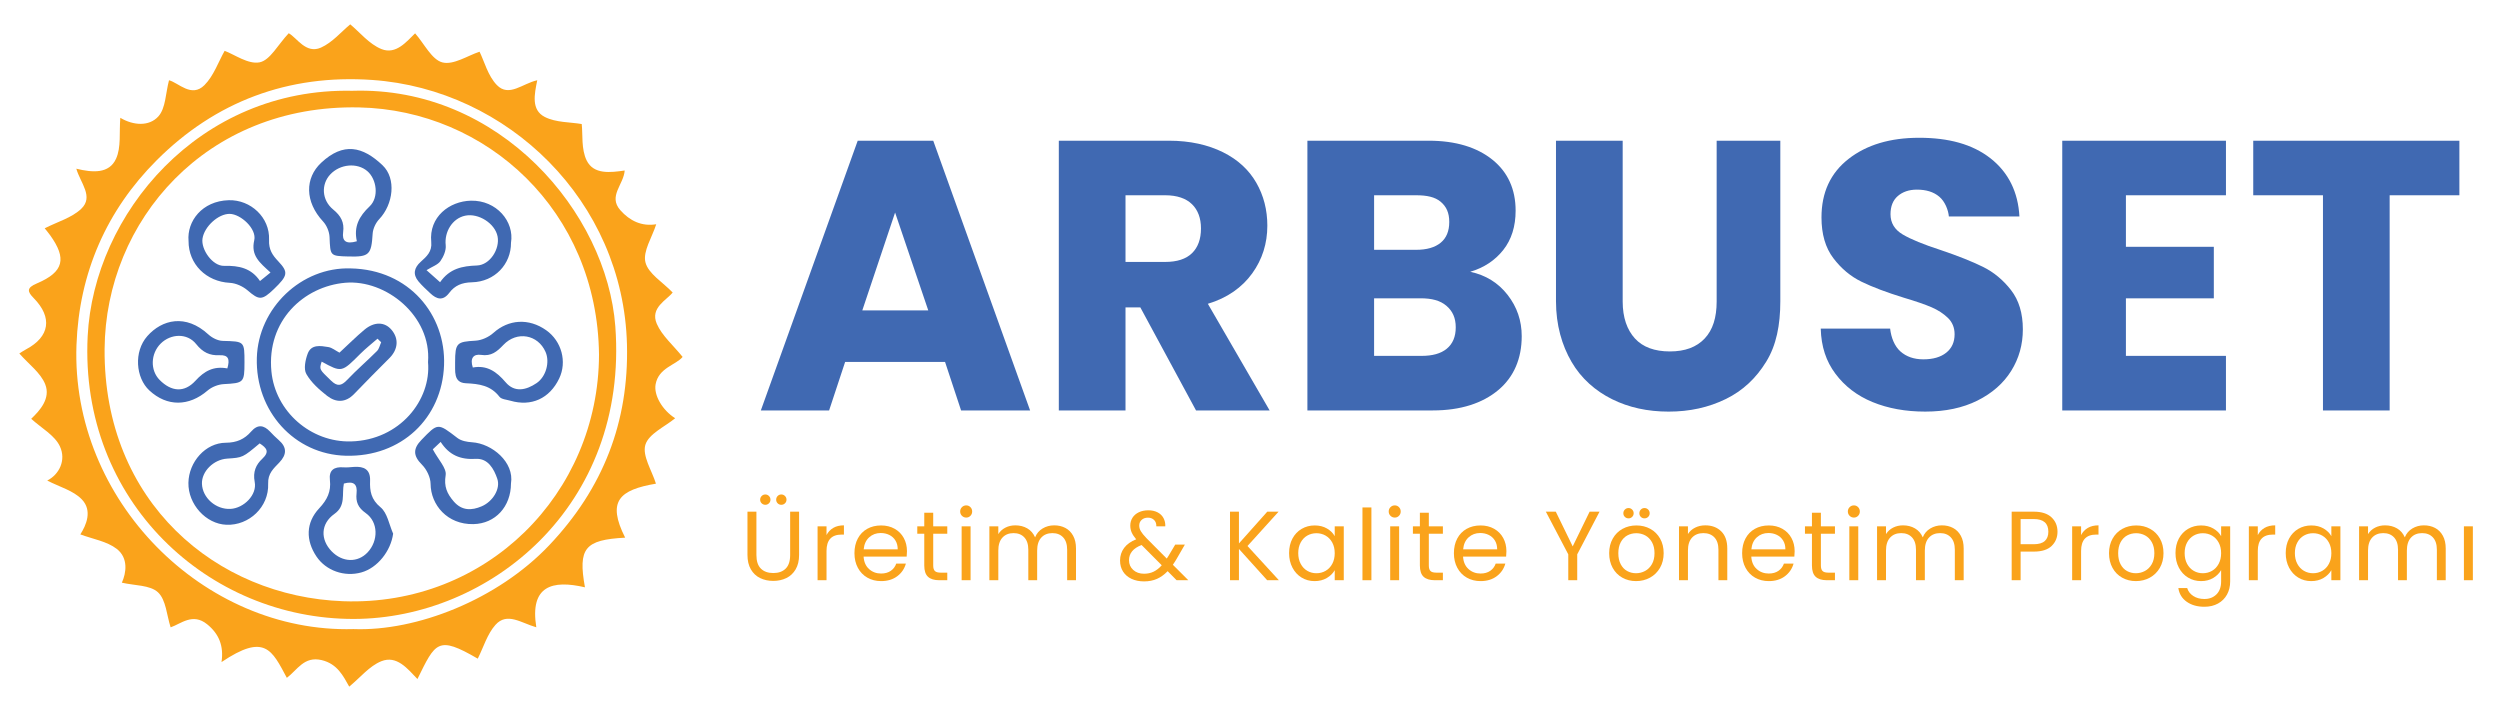 <?xml version="1.0" encoding="utf-8"?>
<!-- Generator: Adobe Illustrator 16.0.0, SVG Export Plug-In . SVG Version: 6.00 Build 0)  -->
<!DOCTYPE svg PUBLIC "-//W3C//DTD SVG 1.1//EN" "http://www.w3.org/Graphics/SVG/1.1/DTD/svg11.dtd">
<svg version="1.1" id="logo" xmlns="http://www.w3.org/2000/svg" xmlns:xlink="http://www.w3.org/1999/xlink" x="0px" y="0px"
	 width="938px" height="266px" viewBox="0 0 938 266" enable-background="new 0 0 938 266" xml:space="preserve">
<g>
	<path id="discember" fill-rule="evenodd" clip-rule="evenodd" fill="#FAA31B" d="M234.558,201.729
		c-15.16,0.816-17.732,3.933-15.085,18.63c-12.187-2.835-20.777-0.651-18.248,15.003c-5.621-1.58-10.95-5.81-15.321-0.922
		c-3.096,3.462-4.505,8.432-6.648,12.691c-15.063-8.768-15.823-6.173-22.631,7.637c-3.774-3.935-7.764-9.001-13.574-6.665
		c-4.438,1.785-7.86,6.099-12.021,9.524c-2.196-3.893-4.4-8.537-10.323-9.952c-6.62-1.58-9.126,3.683-13.083,6.649
		c-5.612-10.47-8.228-16.86-24.509-5.911c0.903-6.065-0.959-10.614-5.419-14.207c-5.4-4.349-9.72-0.192-13.673,1.171
		c-1.469-4.511-1.718-10.314-4.746-13.142c-2.962-2.765-8.757-2.495-13.557-3.615c1.651-3.62,2.517-9.248-1.919-12.679
		c-3.695-2.858-8.971-3.673-13.66-5.436c2.235-3.476,4.571-8.917,0.593-13.099c-3.195-3.359-8.47-4.74-13.013-7.1
		c4.486-2.271,7.189-7.644,4.741-12.862c-1.943-4.142-6.958-6.842-10.752-10.313c3.259-3.11,7.361-7.635,5.257-12.941
		c-1.714-4.323-6.198-7.548-9.714-11.557c0.436-0.272,1.437-0.986,2.515-1.557c8.911-4.709,10.009-11.957,2.889-19.213
		c-2.405-2.451-2.796-3.847,1.187-5.532c10.253-4.342,11.142-9.421,5.038-17.98c-0.829-1.162-1.764-2.249-2.114-2.692
		c4.791-2.449,10.159-3.934,13.712-7.32c4.767-4.544-0.328-9.694-1.846-15.045c6.09,1.49,12.313,1.974,14.916-3.756
		c1.957-4.309,1.138-9.879,1.592-15.338c4.963,2.962,10.85,3.255,14.262-0.511c2.787-3.076,2.723-8.735,4.012-13.581
		c3.589,0.942,8.442,6.69,13.298,1.825c3.462-3.47,5.197-8.665,7.573-12.862c3.688,1.367,8.871,5.164,13.123,4.313
		c3.918-0.785,6.836-6.563,10.918-10.914c3.025,1.604,6.433,7.913,12.09,5.394c4.295-1.912,7.638-5.963,11-8.729
		c3.515,2.905,7.083,7.415,11.715,9.279c5.488,2.208,9.464-2.887,12.62-5.907c3.501,3.99,6.245,9.875,10.243,10.909
		c4.14,1.071,9.497-2.563,13.936-4.015c1.785,3.617,3.134,9.05,6.503,12.518c4.536,4.668,9.64-0.629,15.146-1.808
		c-1.072,5.257-2.353,11.142,2.847,13.782c4.155,2.109,9.486,1.903,13.838,2.646c0.433,3.875-0.229,9.448,1.851,13.669
		c2.639,5.354,8.924,4.539,14.271,3.763c-0.38,5.302-6.282,9.615-1.646,14.885c3.563,4.049,8.106,6.176,13.48,5.283
		c-1.582,4.956-5.071,10.175-4.053,14.273c1.059,4.262,6.475,7.44,10.219,11.334c-2.16,2.819-8.58,5.694-5.958,11.744
		c1.938,4.471,6.103,7.976,9.687,12.422c-2.448,3.034-9.023,4.025-10.139,10.322c-0.709,4.004,2.484,9.61,7.343,12.688
		c-3.814,3.17-9.933,5.838-11.175,9.971c-1.231,4.101,2.45,9.676,3.967,14.575C232.472,183.813,227.6,187.937,234.558,201.729z
		 M132.639,236.035c23.643,0.892,54.028-11.021,73.397-31.429c20.288-21.378,29.938-46.342,29.202-75.341
		C233.872,75.425,190.463,33.531,139.662,30c-31.567-2.194-58.89,8.15-80.868,30.127C40.028,78.892,29.67,102.33,28.693,129.464
		C26.601,187.547,76.258,237.582,132.639,236.035z"/>
	<path id="iccember" fill-rule="evenodd" clip-rule="evenodd" fill="#FAA31B" d="M132.173,34.062
		c55.411-1.78,95.539,45.87,98.695,88.396c5.018,67.612-47.367,109.673-98.103,109.77C78.27,232.333,29.81,188.13,32.891,126.174
		C35.168,80.368,74.683,32.845,132.173,34.062z M224.749,133.045c-0.591-53.985-42.226-91.726-89.961-92.742
		c-57.565-1.227-95.195,42.611-95.542,90.642c-0.416,57.437,41.971,92.9,89.476,94.633
		C182.553,227.539,224.611,185.192,224.749,133.045z"/>
	<path id="bulbs" fill-rule="evenodd" clip-rule="evenodd" fill="#4069B2" d="M131.563,100.708
		c22.062,0.419,35.726,17.519,35.047,36.261c-0.723,19.975-16.044,34.536-36.82,34.026c-19.318-0.474-34.018-16.703-33.427-36.748
		C96.915,115.529,113.108,100.1,131.563,100.708z M160.6,135.877c1.338-17.344-15.827-31.099-31.049-29.784
		c-15.553,1.344-29.569,14.235-27.717,33.288c1.459,15.003,14.771,26.659,29.908,26.242
		C150.085,165.119,161.837,150.022,160.6,135.877z M170.754,135.952c0.011-7.333,0.663-7.733,7.669-8.131
		c2.3-0.13,4.95-1.343,6.683-2.902c5.658-5.088,13.261-5.664,19.841-1.002c5.787,4.101,7.862,11.838,4.854,18.101
		c-3.611,7.521-10.439,10.631-18.337,8.325c-1.402-0.408-3.317-0.506-4.063-1.469c-3.3-4.258-7.574-4.844-12.622-5.077
		C169.937,143.572,170.877,138.983,170.754,135.952z M177.398,137.894c5.299-0.993,8.926,1.549,12.319,5.536
		c3.368,3.959,7.712,2.954,11.615,0.311c3.543-2.399,5.031-7.874,3.36-11.696c-2.848-6.517-10.734-7.987-15.832-2.622
		c-2.413,2.54-4.529,4.306-8.333,3.736C177.638,132.726,176.254,134.405,177.398,137.894z M70.741,90.396
		c-0.635-7.354,5.049-14.995,15.083-15.279c8.222-0.232,15.473,6.48,15.127,14.852c-0.154,3.724,1.278,5.753,3.44,8.051
		c3.882,4.125,3.643,5.375-1.616,10.44c-4.49,4.323-5.585,4.183-9.841,0.519c-1.774-1.527-4.4-2.741-6.701-2.858
		C77.397,105.673,70.704,99.135,70.741,90.396z M101.498,102.248c-4.103-3.743-7.441-6.354-6.103-12.117
		c0.992-4.269-5.052-9.812-9.19-9.884c-4.252-0.073-9.546,4.73-10.229,9.279c-0.604,4.025,3.727,10.341,8.128,10.224
		c5.609-0.15,10.224,0.889,13.444,5.694C99.049,104.23,100.047,103.423,101.498,102.248z M130.774,96.233
		c-7.003-0.187-6.829-0.193-7.128-7.315c-0.083-1.992-1.068-4.354-2.425-5.816c-6.917-7.449-6.815-16.3-0.743-22.006
		c8.346-7.842,15.595-6.185,23.058,0.917c5.247,4.994,4.014,14.665-1.253,20.217c-1.316,1.387-2.352,3.583-2.467,5.471
		C139.337,95.542,138.553,96.441,130.774,96.233z M133.894,90.524c-1.224-5.49,0.842-9.367,4.779-13.086
		c3.605-3.405,2.67-10.212-0.858-13.235c-3.815-3.27-10.244-2.685-13.922,1.267c-3.446,3.701-3.21,9.602,1.126,13.146
		c2.885,2.358,4.229,4.819,3.73,8.46C128.288,90.442,129.786,91.73,133.894,90.524z M191.718,181.414
		c-0.028,8.671-5.844,15.062-14.107,15.235c-9.777,0.206-15.984-7.216-16.056-15.101c-0.022-2.448-1.468-5.436-3.237-7.197
		c-3.359-3.347-3.381-5.997-0.196-9.295c6.226-6.444,6.095-6.412,13.514-0.716c1.412,1.085,3.598,1.483,5.463,1.599
		C184.619,166.405,193.036,173.442,191.718,181.414z M162.385,168.587c2.067,3.889,5.251,7.093,4.824,9.707
		c-0.696,4.263,0.53,6.921,2.992,9.797c3.063,3.579,6.721,3.517,10.556,1.866c4.131-1.778,7.098-6.552,5.84-10.284
		c-1.258-3.734-3.509-7.782-8.089-7.504c-5.711,0.346-9.951-1.369-13.171-6.362C163.995,167.07,162.917,168.086,162.385,168.587z
		 M70.693,181.155c0.137-7.851,6.401-15,14.032-15.04c4.073-0.021,7.006-1.337,9.484-4.18c2.46-2.822,4.745-2.493,7.131,0.021
		c1.031,1.087,2.087,2.159,3.219,3.137c3.187,2.752,3.053,5.495,0.239,8.447c-2.117,2.221-4.34,4.083-4.188,7.938
		c0.346,8.725-7.151,15.759-15.67,15.416C77.247,196.584,70.553,189.189,70.693,181.155z M97.427,166.36
		c-6.353,5.33-6.353,5.33-12.207,5.713c-5.106,0.334-9.604,4.828-9.45,9.439c0.177,5.277,5.254,9.732,10.739,9.425
		c4.975-0.28,10.006-5.257,9.057-10.097c-0.753-3.839,0.499-6.515,2.821-8.686C101.234,169.491,100.099,168.095,97.427,166.36z
		 M147.508,200.232c-0.885,6.499-5.841,12.835-11.919,14.539c-6.394,1.793-13.307-0.683-16.85-5.972
		c-4.035-6.021-4.061-12.662,1.037-18.098c2.998-3.198,4.5-6.296,4.005-10.559c-0.438-3.764,1.564-5.082,5.099-4.797
		c1.304,0.105,2.634-0.075,3.949-0.163c3.72-0.249,6.179,0.925,6.024,5.188c-0.141,3.873,0.358,7.018,3.927,9.96
		C145.338,192.441,146,196.85,147.508,200.232z M129.021,181.43c-0.822,4.021,0.805,8.316-3.544,11.387
		c-5.218,3.685-5.314,9.638-1.044,14.038c4.061,4.183,9.767,4.352,13.493,0.399c4.084-4.333,4.079-11.374-0.701-14.741
		c-2.932-2.065-3.78-4.25-3.444-7.413C134.131,181.802,132.841,180.358,129.021,181.43z M91.729,136.008
		c-0.006,7.59-0.295,7.711-7.78,8.112c-2.087,0.111-4.499,1.069-6.084,2.429c-6.987,5.992-15.203,6.104-21.833-0.059
		c-5.102-4.742-5.919-14.528-0.77-20.368c5.504-6.242,14.421-8.448,22.891-0.661c1.396,1.284,3.551,2.389,5.386,2.438
		C91.732,128.123,91.736,127.975,91.729,136.008z M85.299,138.228c1.006-3.42,0.454-5.112-2.938-4.95
		c-3.628,0.174-6.261-1.035-8.754-4.172c-3.379-4.252-9.562-3.916-13.29-0.22c-3.837,3.804-4.02,10.048-0.401,13.687
		c4.396,4.42,9.255,4.848,13.431,0.271C76.665,139.205,80.159,137.271,85.299,138.228z M191.726,91.086
		c0.048,8.024-6.087,14.632-14.67,14.831c-3.758,0.088-6.395,1.175-8.511,3.979c-2.345,3.107-4.705,2.403-7.093,0.152
		c-1.527-1.438-3.102-2.854-4.438-4.462c-2.214-2.662-1.643-5.126,0.846-7.364c2.196-1.976,4.308-3.77,3.944-7.428
		c-0.938-9.415,6.83-15.323,14.894-15.499C186.3,75.086,193.035,83.129,191.726,91.086z M165.119,105.887
		c3.583-5.151,8.331-6.079,13.821-6.273c4.918-0.174,8.666-6.215,7.75-10.904c-0.952-4.878-7.16-8.848-12.168-7.781
		c-4.833,1.03-7.843,6.091-7.295,11.062c0.212,1.929-0.813,4.308-1.988,5.979c-0.97,1.38-2.993,2.02-5.207,3.396
		C162.418,103.486,163.378,104.34,165.119,105.887z"/>
	<path id="tick" fill-rule="evenodd" clip-rule="evenodd" fill="#4069B2" d="M127.369,132.316c3.283-3.037,6.202-5.959,9.356-8.599
		c3.725-3.115,7.607-2.994,10.163,0.01c2.818,3.312,2.496,7.356-0.753,10.611c-4.452,4.459-8.895,8.93-13.262,13.473
		c-3.219,3.348-6.833,3.284-10.137,0.706c-2.969-2.317-5.987-5.008-7.802-8.204c-1.065-1.876-0.364-5.261,0.505-7.611
		c1.332-3.604,4.834-2.963,7.763-2.485C124.585,130.443,125.832,131.511,127.369,132.316z M143.017,128.422
		c-0.46-0.449-0.919-0.897-1.379-1.347c-2.172,1.9-4.459,3.686-6.494,5.723c-6.954,6.961-6.92,6.994-14.454,2.886
		c-0.967,3.005-0.854,2.888,3.495,7.107c2.332,2.264,3.855,2.069,6.025-0.218c3.586-3.781,7.564-7.188,11.246-10.884
		C142.259,130.883,142.51,129.525,143.017,128.422z"/>
</g>
<g id="arbuset">
	<path fill="#4069B2" d="M354.585,135.802h-37.492l-6.01,18.193h-25.614l36.347-101.202h28.335l36.345,101.202h-25.896
		L354.585,135.802z M348.287,116.471l-12.448-36.723l-12.305,36.723H348.287z"/>
	<path fill="#4069B2" d="M448.748,153.995l-20.896-38.662h-5.56v38.662h-25.024V52.793h41.317c7.917,0,14.669,1.548,20.247,4.309
		c5.584,2.765,9.755,6.634,12.52,11.444c2.768,4.811,4.154,10.212,4.154,16.117c0,6.669-1.887,12.644-5.655,17.881
		c-3.769,5.24-9.323,9.246-16.667,11.438l23.181,40.014H448.748z M422.292,98.277h14.863c4.483,0,7.846-1.093,10.086-3.285
		c2.242-2.189,3.363-5.288,3.363-9.289c0-3.809-1.121-6.887-3.363-9.079c-2.24-2.189-5.603-3.363-10.086-3.363h-14.863V98.277z"/>
	<path fill="#4069B2" d="M565.656,110.639c3.527,4.526,5.292,9.694,5.292,15.504c0,8.383-2.929,15.309-8.798,20.215
		c-5.865,4.905-14.051,7.638-24.54,7.638h-47.074V52.793h45.496c10.21,0,18.198,2.501,23.972,7.167
		c5.771,4.668,8.658,11.086,8.658,19.087c0,5.908-1.556,10.856-4.649,14.761c-3.103,3.906-7.227,6.643-12.382,8.165
		C557.451,103.212,562.125,106.115,565.656,110.639z M515.561,93.729h15.752c4.005,0,7.084-0.891,9.227-2.655
		c2.148-1.761,3.221-4.364,3.221-7.793s-1.072-5.77-3.221-7.581c-2.143-1.809-5.222-2.438-9.227-2.438h-15.752V93.729z
		 M542.832,130.834c2.243-1.856,3.362-4.501,3.362-8.025c0-3.522-1.167-6.086-3.507-8.086c-2.34-2.001-5.555-2.801-9.661-2.801
		h-17.466v21.605h17.757C537.419,133.527,540.587,132.692,542.832,130.834z"/>
	<path fill="#4069B2" d="M608.829,52.793v60.347c0,6,1.645,10.623,4.599,13.86c2.957,3.24,7.38,4.858,13.105,4.858
		c5.722,0,10.017-1.618,13.071-4.858c3.053-3.237,4.485-7.86,4.485-13.86V52.793h23.887v60.203c0,8.956-1.485,16.529-5.3,22.72
		c-3.816,6.193-8.728,10.86-15.17,14.004c-6.436,3.144-13.512,4.715-21.427,4.715c-7.92,0-14.949-1.547-21.197-4.644
		c-6.246-3.094-11.601-7.763-15.227-14.003c-3.627-6.238-5.85-13.836-5.85-22.792V52.793H608.829z"/>
	<path fill="#4069B2" d="M702.602,150.863c-5.823-2.381-10.473-5.972-13.954-10.643c-3.485-4.666-5.318-10.104-5.508-16.928h26.039
		c0.381,3.411,1.672,6.618,3.864,8.568c2.196,1.954,5.06,2.964,8.589,2.964c3.622,0,6.483-0.815,8.586-2.484
		c2.095-1.665,3.148-3.968,3.148-6.921c0-2.477-0.839-4.52-2.505-6.142c-1.67-1.618-3.722-2.949-6.155-3.998
		c-2.43-1.047-5.889-2.236-10.372-3.571c-6.489-2-11.783-4-15.884-6.001c-4.105-2.001-7.633-4.95-10.589-8.859
		c-2.96-3.904-4.436-9.001-4.436-15.289c0-9.334,3.383-16.646,10.155-21.933c6.773-5.288,15.598-7.931,26.474-7.931
		c11.067,0,19.984,2.4,26.761,7.688c6.774,5.288,10.398,12.739,10.876,21.836h-26.474c-0.192-2.274-1.383-5.546-3.577-7.405
		c-2.193-1.856-5.007-2.664-8.442-2.664c-2.96,0-5.342,0.846-7.156,2.419c-1.81,1.571-2.72,3.866-2.72,6.817
		c0,3.239,1.528,5.778,4.583,7.587c3.049,1.811,7.821,3.771,14.306,5.866c6.488,2.193,11.757,4.292,15.813,6.293
		c4.053,1.999,7.56,4.907,10.519,8.716c2.957,3.813,4.436,8.718,4.436,14.719c0,5.717-1.454,10.91-4.364,15.577
		c-2.91,4.669-7.134,8.383-12.662,11.146c-5.537,2.764-12.068,4.143-19.604,4.143C714.999,154.435,708.415,153.245,702.602,150.863z
		"/>
	<path fill="#4069B2" d="M797.643,73.261v19.331h32.985v19.33h-32.985v21.605h37.535v20.468h-61.421V52.793h61.421v20.468H797.643z"
		/>
	<path fill="#4069B2" d="M922.76,52.793v20.468h-26.161v80.734h-25.022V73.261h-26.161V52.793H922.76z"/>
</g>
<g id="uretim">
	<path fill="#FAA31B" d="M283.806,191.981v16.271c0,2.287,0.559,3.985,1.678,5.092c1.12,1.107,2.675,1.661,4.668,1.661
		c1.967,0,3.51-0.554,4.63-1.661c1.119-1.106,1.679-2.805,1.679-5.092v-16.271h3.357v16.234c0,2.14-0.431,3.942-1.291,5.405
		c-0.861,1.464-2.023,2.552-3.487,3.265c-1.464,0.714-3.105,1.07-4.925,1.07c-1.821,0-3.463-0.356-4.926-1.07
		c-1.463-0.713-2.62-1.801-3.468-3.265c-0.849-1.463-1.272-3.266-1.272-5.405v-16.234H283.806z M285.78,188.845
		c-0.382-0.369-0.572-0.824-0.572-1.365c0-0.54,0.19-1.002,0.572-1.383c0.381-0.382,0.842-0.572,1.384-0.572
		c0.516,0,0.965,0.19,1.346,0.572c0.382,0.381,0.572,0.843,0.572,1.383c0,0.541-0.19,0.996-0.572,1.365
		c-0.381,0.37-0.83,0.554-1.346,0.554C286.622,189.398,286.161,189.215,285.78,188.845z M291.775,188.845
		c-0.369-0.369-0.553-0.824-0.553-1.365c0-0.54,0.184-1.002,0.553-1.383c0.369-0.382,0.824-0.572,1.365-0.572
		c0.541,0,1.002,0.19,1.383,0.572c0.381,0.381,0.572,0.843,0.572,1.383c0,0.541-0.191,0.996-0.572,1.365
		c-0.381,0.37-0.842,0.554-1.383,0.554C292.599,189.398,292.144,189.215,291.775,188.845z"/>
	<path fill="#FAA31B" d="M312.639,198.069c1.095-0.64,2.429-0.96,4.003-0.96v3.468h-0.885c-3.764,0-5.645,2.042-5.645,6.126v10.994
		h-3.357v-20.218h3.357v3.283C310.703,199.606,311.546,198.71,312.639,198.069z"/>
	<path fill="#FAA31B" d="M340.183,208.843h-16.161c0.123,1.992,0.806,3.549,2.047,4.667c1.242,1.12,2.75,1.679,4.52,1.679
		c1.452,0,2.663-0.337,3.635-1.016c0.973-0.675,1.654-1.579,2.048-2.711h3.616c-0.542,1.944-1.623,3.523-3.247,4.741
		c-1.622,1.219-3.64,1.826-6.052,1.826c-1.918,0-3.634-0.43-5.146-1.29c-1.514-0.861-2.7-2.085-3.562-3.672
		c-0.86-1.588-1.291-3.425-1.291-5.516s0.419-3.923,1.256-5.498c0.835-1.574,2.01-2.786,3.522-3.634
		c1.513-0.849,3.253-1.273,5.22-1.273c1.92,0,3.617,0.419,5.094,1.255c1.476,0.836,2.613,1.986,3.411,3.45
		c0.8,1.463,1.2,3.117,1.2,4.962C340.293,207.452,340.257,208.13,340.183,208.843z M335.976,202.811
		c-0.565-0.923-1.334-1.624-2.307-2.104c-0.972-0.479-2.047-0.72-3.227-0.72c-1.698,0-3.144,0.542-4.336,1.623
		c-1.193,1.083-1.876,2.584-2.048,4.502h12.766C336.824,204.833,336.541,203.732,335.976,202.811z"/>
	<path fill="#FAA31B" d="M350.143,200.245v11.918c0,0.984,0.21,1.679,0.628,2.084c0.418,0.407,1.144,0.609,2.177,0.609h2.473v2.841
		h-3.026c-1.869,0-3.271-0.43-4.206-1.29c-0.936-0.861-1.402-2.275-1.402-4.244v-11.918h-2.62v-2.766h2.62v-5.093h3.357v5.093h5.277
		v2.766H350.143z"/>
	<path fill="#FAA31B" d="M360.917,193.53c-0.442-0.441-0.663-0.983-0.663-1.623c0-0.639,0.221-1.181,0.663-1.623
		c0.442-0.443,0.984-0.664,1.624-0.664c0.614,0,1.138,0.221,1.568,0.664c0.43,0.442,0.646,0.984,0.646,1.623
		c0,0.64-0.216,1.182-0.646,1.623c-0.431,0.443-0.954,0.665-1.568,0.665C361.901,194.195,361.359,193.974,360.917,193.53z
		 M364.163,197.479v20.218h-3.356v-20.218H364.163z"/>
	<path fill="#FAA31B" d="M399.73,198.088c1.23,0.651,2.202,1.629,2.915,2.933s1.07,2.891,1.07,4.76v11.917h-3.32V206.26
		c0-2.017-0.498-3.561-1.494-4.63c-0.997-1.07-2.344-1.605-4.041-1.605c-1.746,0-3.136,0.559-4.169,1.679
		c-1.032,1.12-1.551,2.737-1.551,4.852v11.143h-3.319V206.26c0-2.017-0.498-3.561-1.493-4.63c-0.997-1.07-2.344-1.605-4.042-1.605
		c-1.746,0-3.135,0.559-4.169,1.679c-1.032,1.12-1.549,2.737-1.549,4.852v11.143h-3.356v-20.218h3.356v2.914
		c0.664-1.058,1.556-1.87,2.675-2.436s2.355-0.849,3.708-0.849c1.696,0,3.197,0.382,4.501,1.145
		c1.303,0.763,2.275,1.882,2.915,3.356c0.565-1.426,1.5-2.533,2.804-3.32s2.755-1.181,4.354-1.181
		C397.099,197.109,398.501,197.437,399.73,198.088z"/>
	<path fill="#FAA31B" d="M441.46,217.697l-3.357-3.394c-1.254,1.304-2.595,2.27-4.021,2.896c-1.427,0.628-3.038,0.941-4.833,0.941
		c-1.771,0-3.339-0.319-4.704-0.96c-1.365-0.64-2.423-1.549-3.174-2.729c-0.75-1.182-1.125-2.558-1.125-4.133
		c0-1.795,0.511-3.376,1.531-4.741c1.02-1.365,2.527-2.44,4.521-3.228c-0.787-0.935-1.354-1.796-1.698-2.584
		c-0.345-0.786-0.516-1.647-0.516-2.582c0-1.082,0.276-2.06,0.829-2.934c0.554-0.873,1.348-1.555,2.38-2.048
		c1.033-0.491,2.226-0.737,3.579-0.737c1.328,0,2.484,0.258,3.468,0.774c0.984,0.517,1.722,1.237,2.214,2.158
		c0.492,0.923,0.713,1.95,0.664,3.082h-3.357c0.025-1.01-0.258-1.803-0.848-2.381c-0.591-0.577-1.354-0.867-2.288-0.867
		c-0.984,0-1.776,0.276-2.379,0.83c-0.604,0.555-0.905,1.261-0.905,2.122c0,0.738,0.204,1.452,0.61,2.14
		c0.405,0.688,1.088,1.538,2.048,2.546l7.673,7.711l0.664-1.032l2.51-4.207h3.615l-3.026,5.239
		c-0.418,0.738-0.909,1.513-1.475,2.325l5.793,5.792H441.46z M432.845,214.487c1.07-0.516,2.086-1.315,3.044-2.397l-7.563-7.601
		c-3.149,1.205-4.723,3.111-4.723,5.719c0,1.452,0.522,2.656,1.567,3.615c1.047,0.96,2.405,1.439,4.078,1.439
		C430.576,215.263,431.775,215.005,432.845,214.487z"/>
	<path fill="#FAA31B" d="M475.441,217.697l-10.589-11.732v11.732h-3.357v-25.716h3.357v11.917l10.626-11.917h4.242l-11.659,12.877
		l11.771,12.839H475.441z"/>
	<path fill="#FAA31B" d="M484.924,202.072c0.836-1.562,1.986-2.772,3.449-3.635c1.464-0.86,3.094-1.291,4.89-1.291
		c1.77,0,3.308,0.382,4.611,1.144c1.304,0.764,2.275,1.722,2.915,2.879v-3.689h3.395v20.218h-3.395v-3.764
		c-0.664,1.182-1.654,2.159-2.971,2.935c-1.316,0.774-2.846,1.161-4.593,1.161c-1.796,0-3.419-0.442-4.87-1.328
		s-2.596-2.128-3.432-3.727s-1.254-3.418-1.254-5.46C483.67,205.448,484.088,203.635,484.924,202.072z M499.867,203.566
		c-0.615-1.131-1.446-1.998-2.491-2.602c-1.046-0.602-2.195-0.903-3.45-0.903c-1.253,0-2.397,0.296-3.431,0.886
		s-1.858,1.45-2.472,2.582c-0.615,1.132-0.922,2.46-0.922,3.985c0,1.55,0.307,2.896,0.922,4.039
		c0.613,1.145,1.438,2.019,2.472,2.619c1.033,0.604,2.178,0.905,3.431,0.905c1.255,0,2.404-0.301,3.45-0.905
		c1.045-0.601,1.876-1.475,2.491-2.619c0.613-1.144,0.922-2.478,0.922-4.002C500.789,206.026,500.48,204.698,499.867,203.566z"/>
	<path fill="#FAA31B" d="M514.551,190.395v27.303h-3.356v-27.303H514.551z"/>
	<path fill="#FAA31B" d="M521.708,193.53c-0.442-0.441-0.663-0.983-0.663-1.623c0-0.639,0.221-1.181,0.663-1.623
		c0.443-0.443,0.983-0.664,1.623-0.664c0.614,0,1.139,0.221,1.568,0.664c0.431,0.442,0.646,0.984,0.646,1.623
		c0,0.64-0.215,1.182-0.646,1.623c-0.43,0.443-0.954,0.665-1.568,0.665C522.691,194.195,522.151,193.974,521.708,193.53z
		 M524.955,197.479v20.218h-3.356v-20.218H524.955z"/>
	<path fill="#FAA31B" d="M536.097,200.245v11.918c0,0.984,0.209,1.679,0.628,2.084c0.418,0.407,1.143,0.609,2.177,0.609h2.472v2.841
		h-3.025c-1.869,0-3.272-0.43-4.206-1.29c-0.936-0.861-1.401-2.275-1.401-4.244v-11.918h-2.621v-2.766h2.621v-5.093h3.356v5.093
		h5.276v2.766H536.097z"/>
	<path fill="#FAA31B" d="M565.097,208.843h-16.159c0.121,1.992,0.805,3.549,2.046,4.667c1.242,1.12,2.749,1.679,4.521,1.679
		c1.451,0,2.661-0.337,3.634-1.016c0.972-0.675,1.654-1.579,2.047-2.711h3.616c-0.541,1.944-1.622,3.523-3.246,4.741
		c-1.623,1.219-3.641,1.826-6.051,1.826c-1.92,0-3.635-0.43-5.147-1.29c-1.513-0.861-2.7-2.085-3.562-3.672
		c-0.859-1.588-1.29-3.425-1.29-5.516s0.418-3.923,1.255-5.498c0.836-1.574,2.011-2.786,3.523-3.634
		c1.513-0.849,3.253-1.273,5.221-1.273c1.918,0,3.615,0.419,5.092,1.255c1.476,0.836,2.613,1.986,3.412,3.45
		c0.799,1.463,1.199,3.117,1.199,4.962C565.207,207.452,565.171,208.13,565.097,208.843z M560.891,202.811
		c-0.565-0.923-1.335-1.624-2.307-2.104s-2.048-0.72-3.228-0.72c-1.698,0-3.143,0.542-4.336,1.623
		c-1.192,1.083-1.876,2.584-2.048,4.502h12.766C561.738,204.833,561.455,203.732,560.891,202.811z"/>
	<path fill="#FAA31B" d="M600.148,191.981l-8.375,16.013v9.703h-3.358v-9.703l-8.412-16.013h3.728l6.345,13.023l6.347-13.023
		H600.148z"/>
	<path fill="#FAA31B" d="M608.688,216.739c-1.538-0.861-2.742-2.085-3.615-3.672c-0.874-1.588-1.311-3.425-1.311-5.516
		c0-2.067,0.449-3.894,1.348-5.479c0.898-1.587,2.12-2.805,3.671-3.652c1.549-0.849,3.283-1.273,5.202-1.273
		c1.918,0,3.653,0.425,5.201,1.273c1.551,0.848,2.774,2.06,3.672,3.634c0.897,1.575,1.348,3.407,1.348,5.498
		s-0.462,3.928-1.385,5.516c-0.921,1.587-2.171,2.811-3.744,3.672c-1.574,0.86-3.32,1.29-5.239,1.29
		C611.941,218.029,610.226,217.6,608.688,216.739z M617.231,214.229c1.056-0.565,1.911-1.414,2.563-2.546
		c0.65-1.131,0.978-2.51,0.978-4.132c0-1.624-0.32-3.001-0.96-4.133c-0.64-1.131-1.476-1.975-2.508-2.528
		c-1.033-0.554-2.154-0.829-3.357-0.829c-1.231,0-2.356,0.275-3.377,0.829s-1.839,1.397-2.454,2.528
		c-0.613,1.132-0.921,2.509-0.921,4.133c0,1.647,0.301,3.038,0.903,4.168c0.603,1.133,1.407,1.975,2.417,2.527
		c1.008,0.554,2.114,0.831,3.32,0.831C615.041,215.078,616.173,214.795,617.231,214.229z M609.648,193.937
		c-0.382-0.368-0.571-0.824-0.571-1.364c0-0.542,0.189-1.003,0.571-1.385c0.382-0.381,0.841-0.571,1.383-0.571
		c0.517,0,0.967,0.19,1.347,0.571c0.382,0.382,0.572,0.843,0.572,1.385c0,0.54-0.19,0.996-0.572,1.364
		c-0.38,0.369-0.83,0.554-1.347,0.554C610.489,194.49,610.03,194.306,609.648,193.937z M615.644,193.937
		c-0.368-0.368-0.554-0.824-0.554-1.364c0-0.542,0.186-1.003,0.554-1.385c0.369-0.381,0.823-0.571,1.365-0.571
		s1.002,0.19,1.384,0.571c0.38,0.382,0.572,0.843,0.572,1.385c0,0.54-0.192,0.996-0.572,1.364c-0.382,0.369-0.842,0.554-1.384,0.554
		S616.013,194.306,615.644,193.937z"/>
	<path fill="#FAA31B" d="M645.788,199.342c1.525,1.487,2.288,3.635,2.288,6.438v11.917h-3.32V206.26c0-2.017-0.504-3.561-1.513-4.63
		c-1.009-1.07-2.386-1.605-4.132-1.605c-1.772,0-3.181,0.553-4.226,1.66c-1.046,1.106-1.568,2.719-1.568,4.834v11.179h-3.356
		v-20.218h3.356v2.878c0.665-1.034,1.568-1.834,2.713-2.399c1.143-0.565,2.403-0.849,3.781-0.849
		C642.271,197.109,644.264,197.854,645.788,199.342z"/>
	<path fill="#FAA31B" d="M673.24,208.843h-16.161c0.123,1.992,0.805,3.549,2.047,4.667c1.242,1.12,2.75,1.679,4.52,1.679
		c1.451,0,2.663-0.337,3.635-1.016c0.972-0.675,1.654-1.579,2.048-2.711h3.616c-0.542,1.944-1.624,3.523-3.247,4.741
		c-1.624,1.219-3.64,1.826-6.052,1.826c-1.918,0-3.634-0.43-5.146-1.29c-1.514-0.861-2.701-2.085-3.562-3.672
		c-0.86-1.588-1.291-3.425-1.291-5.516s0.418-3.923,1.255-5.498c0.836-1.574,2.011-2.786,3.523-3.634
		c1.512-0.849,3.252-1.273,5.22-1.273c1.919,0,3.616,0.419,5.093,1.255c1.475,0.836,2.613,1.986,3.412,3.45
		c0.8,1.463,1.2,3.117,1.2,4.962C673.351,207.452,673.313,208.13,673.24,208.843z M669.032,202.811
		c-0.565-0.923-1.334-1.624-2.306-2.104s-2.048-0.72-3.229-0.72c-1.696,0-3.143,0.542-4.335,1.623
		c-1.193,1.083-1.875,2.584-2.048,4.502h12.766C669.881,204.833,669.598,203.732,669.032,202.811z"/>
	<path fill="#FAA31B" d="M683.2,200.245v11.918c0,0.984,0.209,1.679,0.627,2.084c0.419,0.407,1.145,0.609,2.177,0.609h2.473v2.841
		h-3.025c-1.87,0-3.271-0.43-4.206-1.29c-0.936-0.861-1.402-2.275-1.402-4.244v-11.918h-2.62v-2.766h2.62v-5.093h3.357v5.093h5.276
		v2.766H683.2z"/>
	<path fill="#FAA31B" d="M693.975,193.53c-0.443-0.441-0.663-0.983-0.663-1.623c0-0.639,0.22-1.181,0.663-1.623
		c0.441-0.443,0.983-0.664,1.623-0.664c0.614,0,1.138,0.221,1.568,0.664c0.431,0.442,0.645,0.984,0.645,1.623
		c0,0.64-0.214,1.182-0.645,1.623c-0.431,0.443-0.954,0.665-1.568,0.665C694.958,194.195,694.416,193.974,693.975,193.53z
		 M697.221,197.479v20.218h-3.356v-20.218H697.221z"/>
	<path fill="#FAA31B" d="M732.788,198.088c1.23,0.651,2.202,1.629,2.915,2.933s1.069,2.891,1.069,4.76v11.917h-3.32V206.26
		c0-2.017-0.498-3.561-1.494-4.63c-0.996-1.07-2.343-1.605-4.041-1.605c-1.746,0-3.135,0.559-4.168,1.679
		c-1.032,1.12-1.551,2.737-1.551,4.852v11.143h-3.319V206.26c0-2.017-0.498-3.561-1.494-4.63c-0.998-1.07-2.344-1.605-4.041-1.605
		c-1.746,0-3.136,0.559-4.17,1.679c-1.032,1.12-1.549,2.737-1.549,4.852v11.143h-3.357v-20.218h3.357v2.914
		c0.664-1.058,1.555-1.87,2.675-2.436s2.355-0.849,3.708-0.849c1.697,0,3.197,0.382,4.501,1.145s2.275,1.882,2.915,3.356
		c0.565-1.426,1.5-2.533,2.805-3.32c1.303-0.787,2.755-1.181,4.354-1.181C730.155,197.109,731.558,197.437,732.788,198.088z"/>
	<path fill="#FAA31B" d="M769.776,204.839c-1.464,1.415-3.696,2.122-6.697,2.122h-4.943v10.736h-3.357v-25.716h8.301
		c2.903,0,5.111,0.7,6.623,2.103c1.513,1.402,2.27,3.21,2.27,5.424C771.972,201.647,771.24,203.425,769.776,204.839z
		 M767.213,202.977c0.885-0.813,1.327-1.968,1.327-3.469c0-3.173-1.82-4.759-5.461-4.759h-4.943v9.445h4.943
		C764.948,204.194,766.326,203.788,767.213,202.977z"/>
	<path fill="#FAA31B" d="M783.354,198.069c1.095-0.64,2.43-0.96,4.004-0.96v3.468h-0.887c-3.763,0-5.645,2.042-5.645,6.126v10.994
		h-3.357v-20.218h3.357v3.283C781.416,199.606,782.26,198.71,783.354,198.069z"/>
	<path fill="#FAA31B" d="M796.229,216.739c-1.538-0.861-2.742-2.085-3.615-3.672c-0.874-1.588-1.311-3.425-1.311-5.516
		c0-2.067,0.449-3.894,1.349-5.479c0.896-1.587,2.119-2.805,3.67-3.652c1.55-0.849,3.285-1.273,5.202-1.273
		c1.918,0,3.653,0.425,5.202,1.273c1.55,0.848,2.773,2.06,3.671,3.634c0.898,1.575,1.348,3.407,1.348,5.498
		s-0.462,3.928-1.384,5.516c-0.922,1.587-2.172,2.811-3.745,3.672c-1.574,0.86-3.321,1.29-5.239,1.29
		C799.482,218.029,797.767,217.6,796.229,216.739z M804.772,214.229c1.056-0.565,1.911-1.414,2.563-2.546
		c0.651-1.131,0.978-2.51,0.978-4.132c0-1.624-0.319-3.001-0.959-4.133c-0.641-1.131-1.477-1.975-2.51-2.528
		c-1.032-0.554-2.152-0.829-3.357-0.829c-1.23,0-2.354,0.275-3.375,0.829c-1.021,0.554-1.84,1.397-2.454,2.528
		c-0.614,1.132-0.922,2.509-0.922,4.133c0,1.647,0.301,3.038,0.903,4.168c0.603,1.133,1.407,1.975,2.417,2.527
		c1.009,0.554,2.115,0.831,3.32,0.831S803.715,214.795,804.772,214.229z"/>
	<path fill="#FAA31B" d="M830.433,198.29c1.315,0.764,2.294,1.722,2.934,2.879v-3.689h3.395v20.661c0,1.845-0.395,3.486-1.181,4.926
		c-0.788,1.438-1.913,2.563-3.377,3.376c-1.463,0.812-3.167,1.217-5.11,1.217c-2.655,0-4.869-0.627-6.641-1.882
		c-1.771-1.254-2.816-2.964-3.136-5.129h3.32c0.369,1.23,1.131,2.222,2.288,2.972c1.154,0.749,2.545,1.124,4.168,1.124
		c1.846,0,3.352-0.578,4.521-1.734c1.168-1.155,1.753-2.779,1.753-4.869v-4.243c-0.665,1.181-1.648,2.164-2.952,2.951
		c-1.304,0.788-2.829,1.181-4.574,1.181c-1.796,0-3.427-0.442-4.89-1.328c-1.464-0.886-2.613-2.128-3.449-3.727
		c-0.837-1.599-1.255-3.418-1.255-5.46c0-2.066,0.418-3.88,1.255-5.442c0.836-1.562,1.985-2.772,3.449-3.635
		c1.463-0.86,3.094-1.291,4.89-1.291C827.585,197.146,829.116,197.528,830.433,198.29z M832.442,203.566
		c-0.614-1.131-1.444-1.998-2.489-2.602c-1.047-0.602-2.195-0.903-3.45-0.903c-1.254,0-2.397,0.296-3.432,0.886
		c-1.033,0.59-1.857,1.45-2.472,2.582c-0.615,1.132-0.921,2.46-0.921,3.985c0,1.55,0.306,2.896,0.921,4.039
		c0.614,1.145,1.438,2.019,2.472,2.619c1.034,0.604,2.178,0.905,3.432,0.905c1.255,0,2.403-0.301,3.45-0.905
		c1.045-0.601,1.875-1.475,2.489-2.619c0.615-1.144,0.924-2.478,0.924-4.002C833.366,206.026,833.058,204.698,832.442,203.566z"/>
	<path fill="#FAA31B" d="M849.655,198.069c1.095-0.64,2.429-0.96,4.003-0.96v3.468h-0.886c-3.763,0-5.645,2.042-5.645,6.126v10.994
		h-3.357v-20.218h3.357v3.283C847.718,199.606,848.561,198.71,849.655,198.069z"/>
	<path fill="#FAA31B" d="M858.859,202.072c0.836-1.562,1.986-2.772,3.449-3.635c1.464-0.86,3.094-1.291,4.89-1.291
		c1.77,0,3.308,0.382,4.611,1.144c1.304,0.764,2.275,1.722,2.915,2.879v-3.689h3.395v20.218h-3.395v-3.764
		c-0.664,1.182-1.654,2.159-2.971,2.935c-1.316,0.774-2.846,1.161-4.594,1.161c-1.795,0-3.418-0.442-4.869-1.328
		c-1.452-0.886-2.596-2.128-3.432-3.727s-1.255-3.418-1.255-5.46C857.604,205.448,858.023,203.635,858.859,202.072z
		 M873.801,203.566c-0.613-1.131-1.444-1.998-2.489-2.602c-1.046-0.602-2.195-0.903-3.45-0.903c-1.254,0-2.397,0.296-3.431,0.886
		s-1.858,1.45-2.472,2.582c-0.615,1.132-0.922,2.46-0.922,3.985c0,1.55,0.307,2.896,0.922,4.039
		c0.613,1.145,1.438,2.019,2.472,2.619c1.033,0.604,2.177,0.905,3.431,0.905c1.255,0,2.404-0.301,3.45-0.905
		c1.045-0.601,1.876-1.475,2.489-2.619c0.615-1.144,0.924-2.478,0.924-4.002C874.725,206.026,874.416,204.698,873.801,203.566z"/>
	<path fill="#FAA31B" d="M913.649,198.088c1.229,0.651,2.202,1.629,2.916,2.933c0.712,1.304,1.069,2.891,1.069,4.76v11.917h-3.321
		V206.26c0-2.017-0.498-3.561-1.494-4.63c-0.995-1.07-2.343-1.605-4.04-1.605c-1.747,0-3.137,0.559-4.169,1.679
		c-1.033,1.12-1.55,2.737-1.55,4.852v11.143h-3.32V206.26c0-2.017-0.499-3.561-1.494-4.63c-0.997-1.07-2.344-1.605-4.04-1.605
		c-1.747,0-3.137,0.559-4.17,1.679s-1.55,2.737-1.55,4.852v11.143h-3.356v-20.218h3.356v2.914c0.665-1.058,1.556-1.87,2.675-2.436
		s2.355-0.849,3.709-0.849c1.696,0,3.197,0.382,4.501,1.145s2.274,1.882,2.914,3.356c0.565-1.426,1.501-2.533,2.805-3.32
		c1.303-0.787,2.754-1.181,4.354-1.181C911.017,197.109,912.419,197.437,913.649,198.088z"/>
	<path fill="#FAA31B" d="M927.817,197.479v20.218h-3.357v-20.218H927.817z"/>
</g>
</svg>
